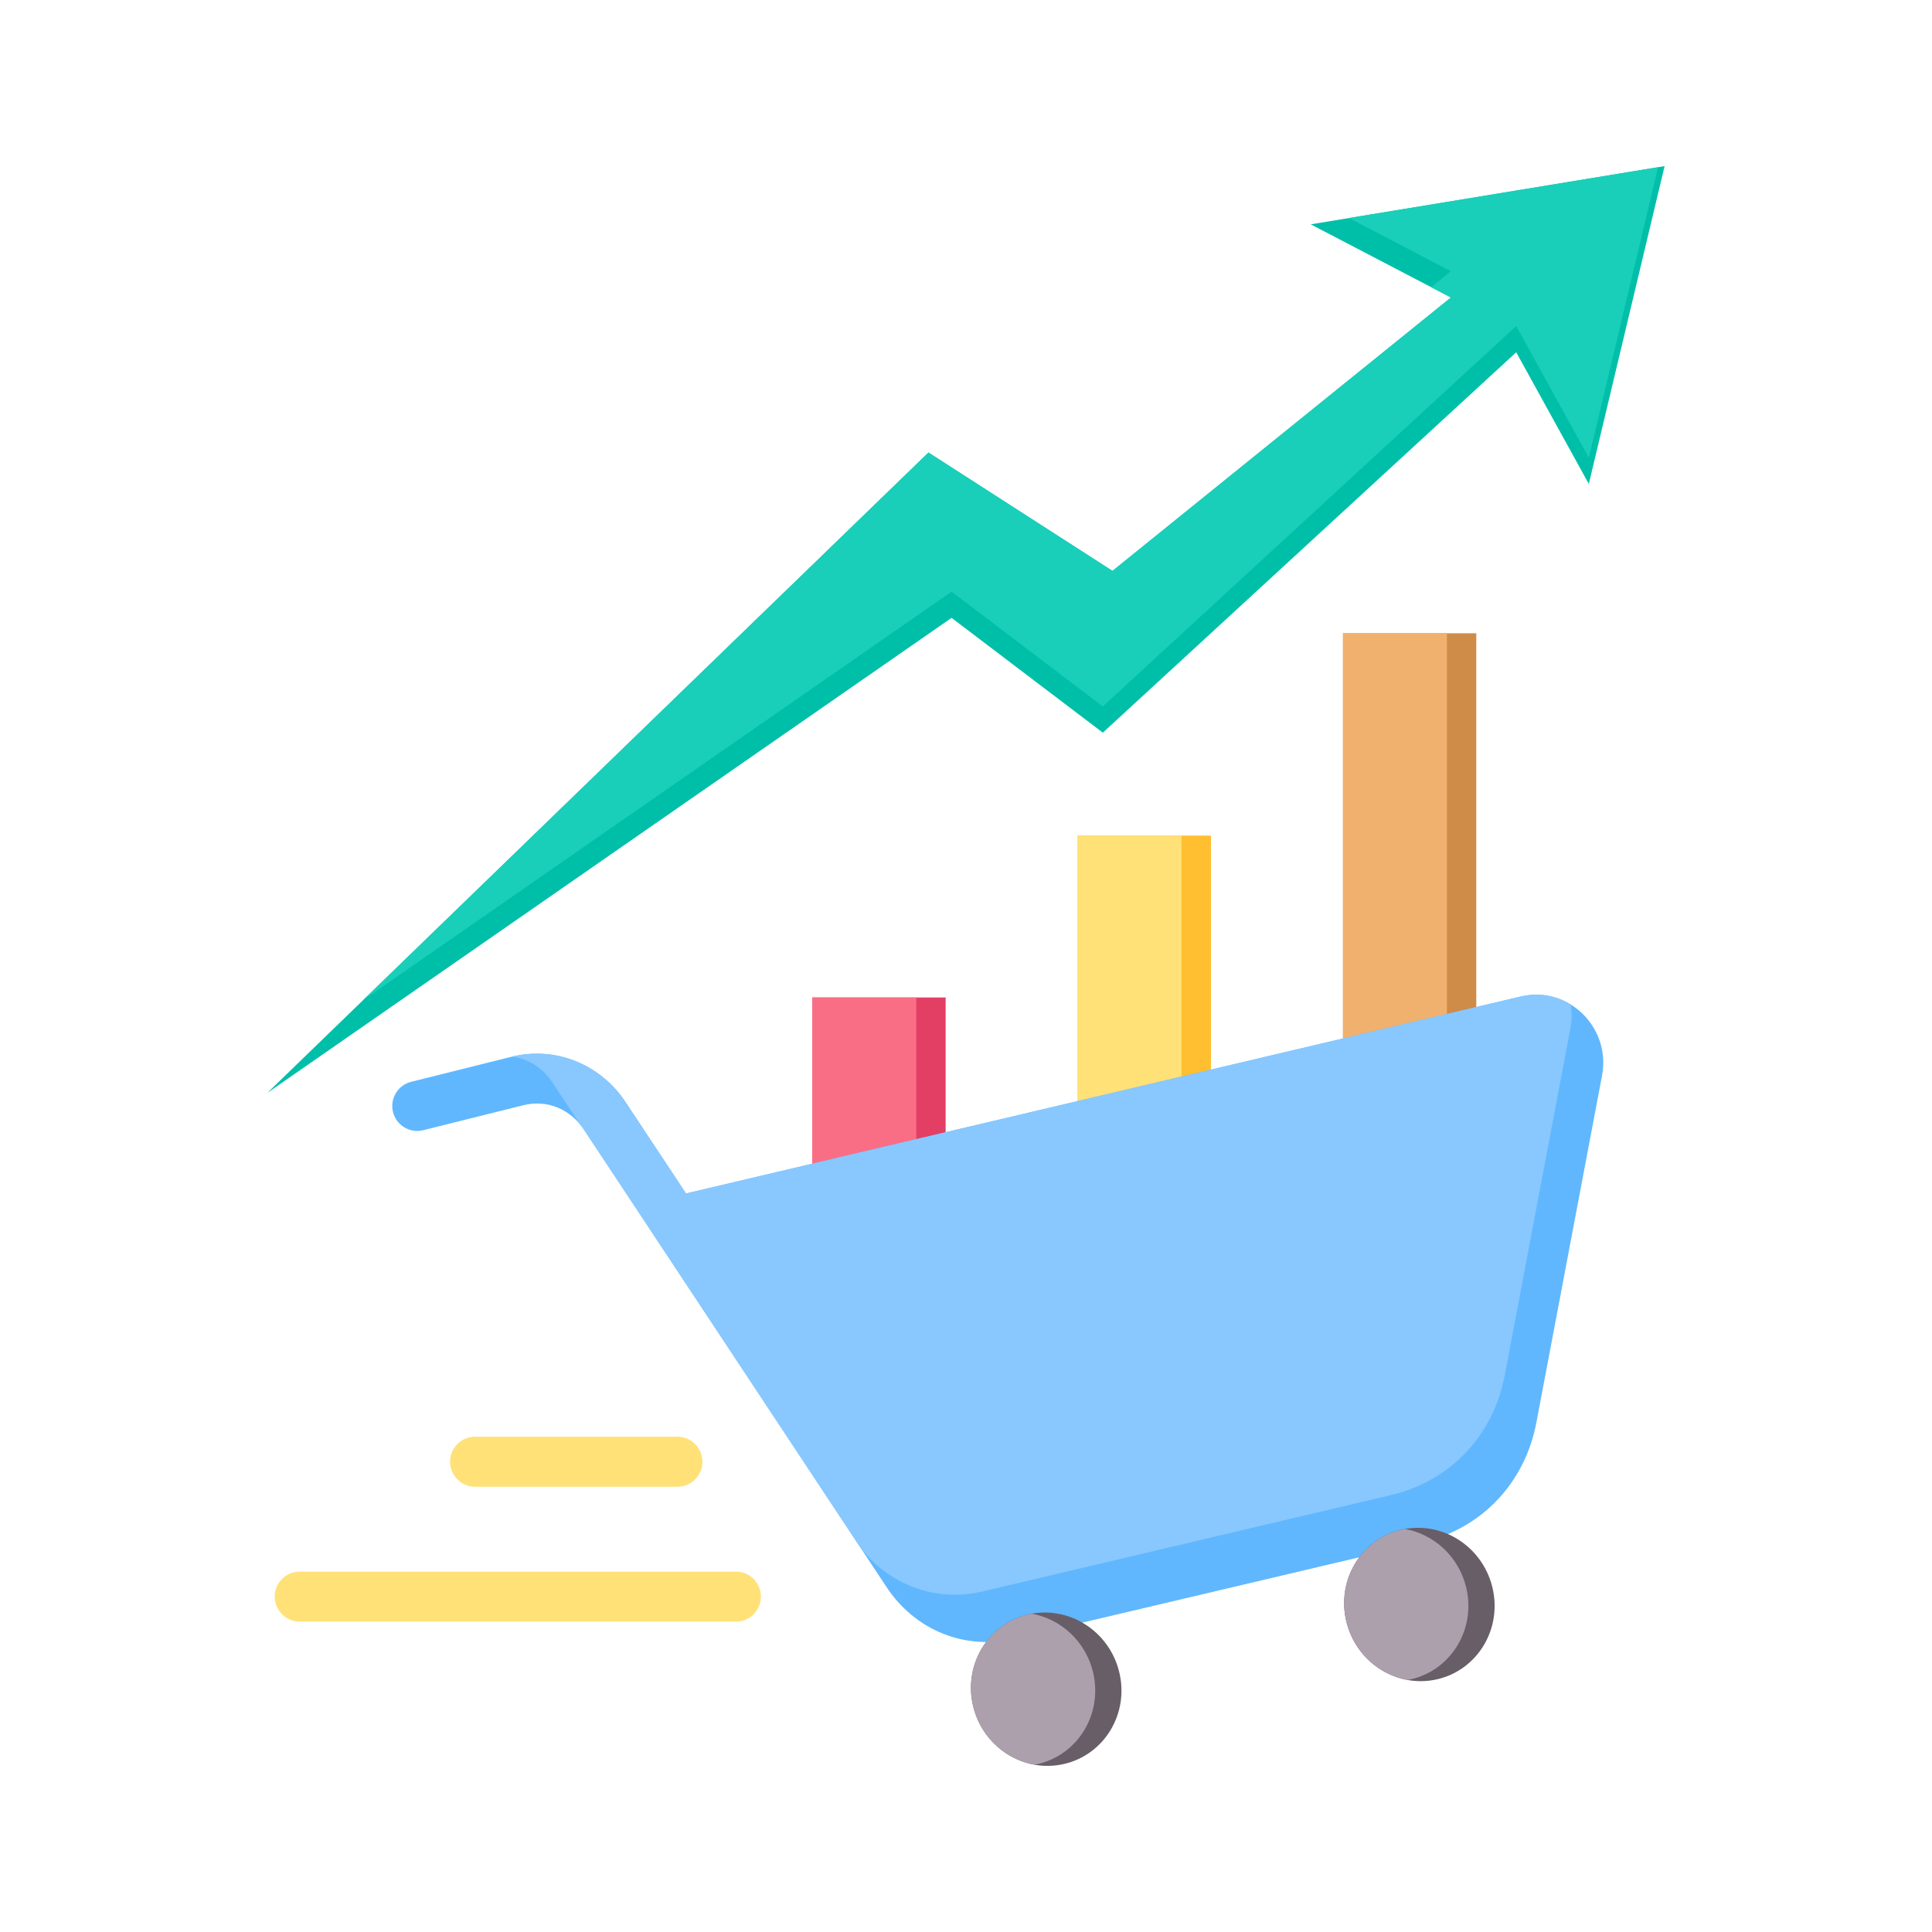 <svg width="62" height="62" viewBox="0 0 62 62" fill="none" xmlns="http://www.w3.org/2000/svg">
<path fill-rule="evenodd" clip-rule="evenodd" d="M29.796 14.522L35.701 18.321L46.562 9.547L42.063 7.199L53.419 5.331L50.987 15.53L48.657 11.305L35.391 23.512L30.537 19.828L8.58 35.071L29.796 14.522Z" fill="#00BFA9"/>
<path fill-rule="evenodd" clip-rule="evenodd" d="M29.795 14.522L35.7 18.321L46.561 9.547L45.928 9.217L46.561 8.705L43.29 6.997L53.21 5.365L50.987 14.688L48.656 10.463L35.39 22.67L30.537 18.986L11.649 32.098L29.795 14.522Z" fill="#19CFBA"/>
<path fill-rule="evenodd" clip-rule="evenodd" d="M26.069 32.01H30.347V40.034H26.069V32.01Z" fill="#E33F65"/>
<path fill-rule="evenodd" clip-rule="evenodd" d="M26.069 32.01H29.404V40.034H26.069V32.01Z" fill="#FA6E85"/>
<path fill-rule="evenodd" clip-rule="evenodd" d="M34.583 26.815H38.861V42.533H34.583V26.815Z" fill="#FFBF31"/>
<path fill-rule="evenodd" clip-rule="evenodd" d="M34.583 26.815H37.918V42.533H34.583V26.815Z" fill="#FFE177"/>
<path fill-rule="evenodd" clip-rule="evenodd" d="M43.098 20.322H47.375V42.533H43.098V20.322Z" fill="#CF8C48"/>
<path fill-rule="evenodd" clip-rule="evenodd" d="M43.098 20.322H46.433V42.533H43.098V20.322Z" fill="#F0B16E"/>
<path fill-rule="evenodd" clip-rule="evenodd" d="M13.579 36.27C13.15 36.375 12.717 36.113 12.611 35.684C12.506 35.255 12.768 34.821 13.197 34.716L16.402 33.916C17.827 33.56 19.27 34.151 20.08 35.375L22.015 38.3L48.809 31.978C50.33 31.62 51.702 32.979 51.412 34.512L49.306 45.643C48.94 47.577 47.57 49.043 45.659 49.494L32.541 52.589C30.945 52.966 29.357 52.303 28.453 50.935L18.745 36.259C18.303 35.59 17.56 35.276 16.785 35.47L13.579 36.27Z" fill="#60B7FE"/>
<path fill-rule="evenodd" clip-rule="evenodd" d="M16.431 33.909C17.757 33.589 19.096 34.089 19.921 35.153L20.999 36.783L21.01 36.78L22.015 38.3L48.809 31.978C49.393 31.841 49.954 31.956 50.408 32.237C50.447 32.48 50.446 32.735 50.397 32.995L48.291 44.126C47.925 46.06 46.555 47.526 44.644 47.977L31.526 51.072C30.024 51.426 28.531 50.861 27.606 49.654L18.745 36.258C18.707 36.2 18.666 36.145 18.623 36.092L17.73 34.742C17.416 34.268 16.951 33.972 16.431 33.909Z" fill="#88C8FE"/>
<path fill-rule="evenodd" clip-rule="evenodd" d="M9.619 52.039C9.176 52.039 8.816 51.68 8.816 51.237C8.816 50.794 9.176 50.435 9.619 50.435H23.616C24.059 50.435 24.418 50.794 24.418 51.237C24.418 51.68 24.059 52.039 23.616 52.039H9.619Z" fill="#FFE177"/>
<path fill-rule="evenodd" clip-rule="evenodd" d="M15.246 47.711C14.803 47.711 14.444 47.351 14.444 46.908C14.444 46.465 14.804 46.106 15.246 46.106H21.74C22.183 46.106 22.542 46.465 22.542 46.908C22.542 47.351 22.183 47.711 21.74 47.711H15.246Z" fill="#FFE177"/>
<path fill-rule="evenodd" clip-rule="evenodd" d="M46.133 53.887C47.427 53.581 48.215 52.261 47.892 50.937C47.57 49.613 46.26 48.787 44.965 49.092C43.672 49.398 42.884 50.718 43.207 52.042C43.529 53.366 44.84 54.192 46.133 53.887ZM34.158 56.605C35.452 56.3 36.24 54.98 35.917 53.656C35.595 52.332 34.284 51.506 32.99 51.811C31.696 52.116 30.909 53.437 31.231 54.761C31.554 56.085 32.864 56.911 34.158 56.605Z" fill="#685E68"/>
<path fill-rule="evenodd" clip-rule="evenodd" d="M45.088 49.067C43.73 49.313 42.873 50.671 43.207 52.042C43.448 53.033 44.242 53.745 45.169 53.912C45.21 53.905 45.251 53.896 45.291 53.887C46.585 53.582 47.373 52.261 47.05 50.937C46.809 49.946 46.015 49.235 45.088 49.067ZM33.316 56.606C34.61 56.3 35.398 54.98 35.075 53.656C34.834 52.665 34.039 51.953 33.113 51.786C33.072 51.793 33.031 51.802 32.99 51.811C31.696 52.117 30.909 53.437 31.231 54.761C31.473 55.752 32.267 56.463 33.194 56.631C33.234 56.624 33.275 56.615 33.316 56.606Z" fill="#ADA0AD"/>
</svg>
